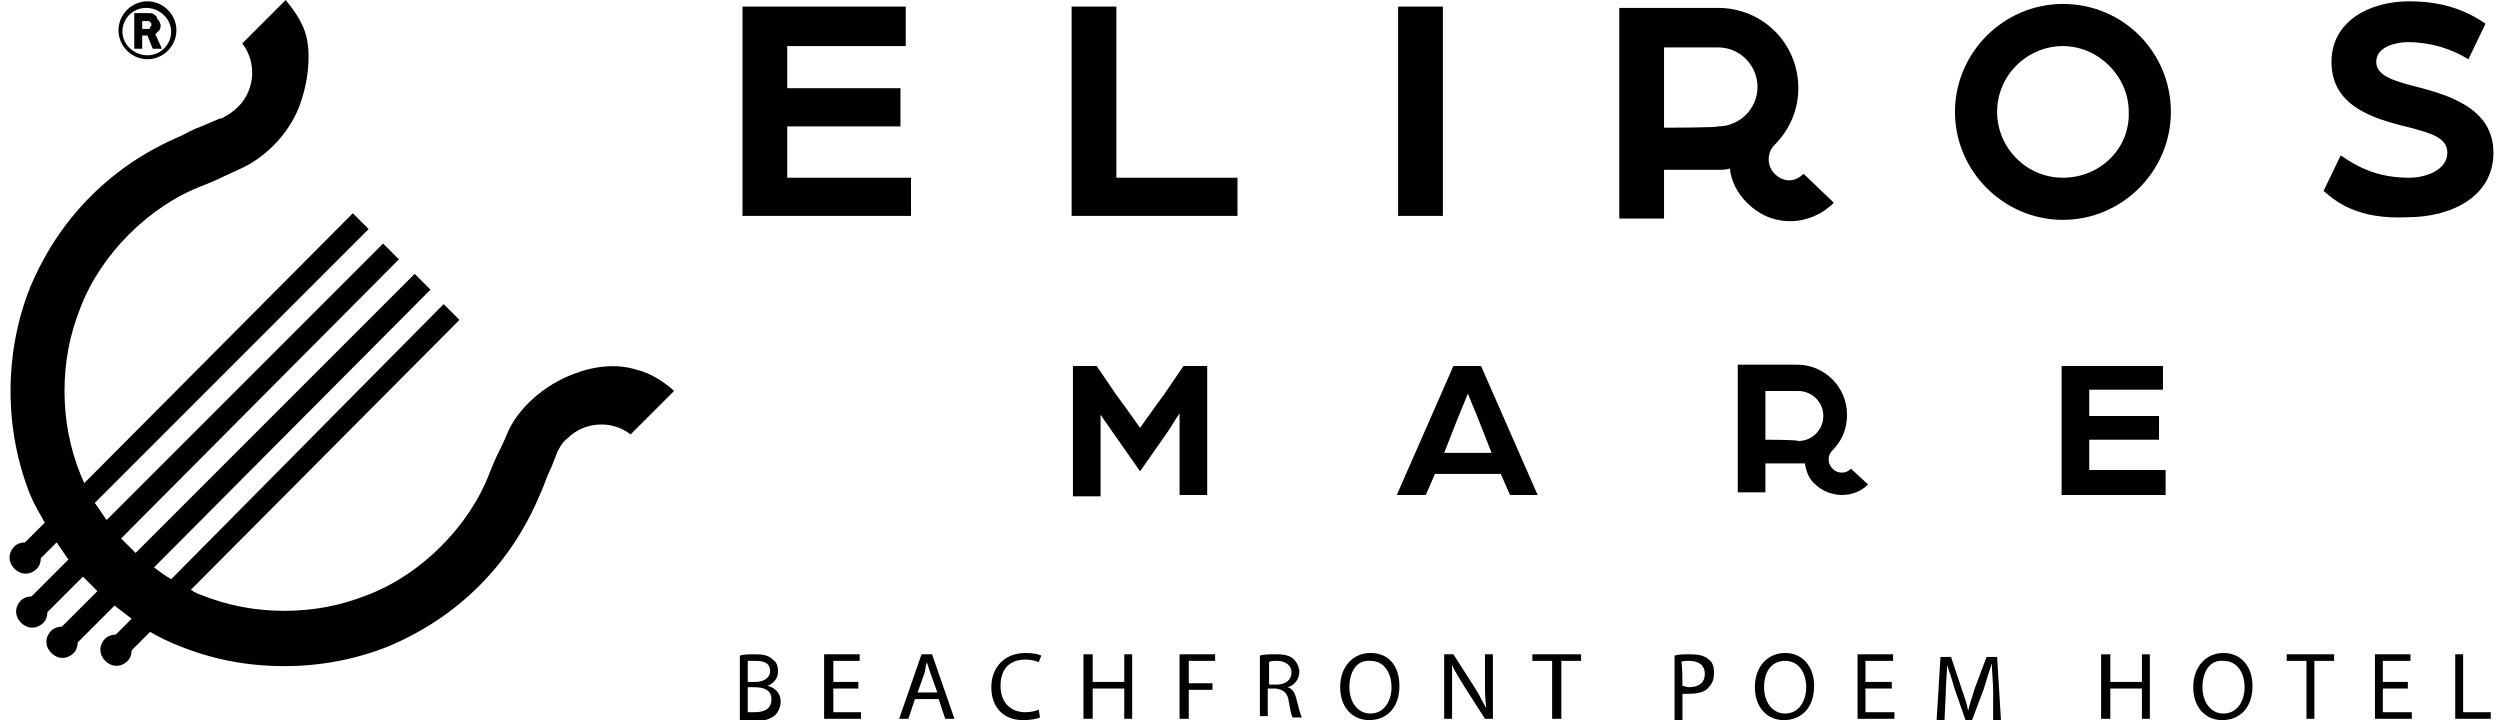 <?xml version="1.0" encoding="utf-8"?>
<!-- Generator: Adobe Illustrator 25.4.1, SVG Export Plug-In . SVG Version: 6.00 Build 0)  -->
<svg version="1.1" id="Layer_1" xmlns="http://www.w3.org/2000/svg" xmlns:xlink="http://www.w3.org/1999/xlink" x="0px" y="0px"
	 viewBox="0 0 189.9 54.7" style="enable-background:new 0 0 189.9 54.7;" xml:space="preserve">
<style type="text/css">
	.st0{clip-path:url(#SVGID_00000061458432796408714860000013535432267583977662_);}
	.st1{clip-path:url(#SVGID_00000039852001684247869420000004906394377511740306_);}
	.st2{clip-path:url(#SVGID_00000098934780771009436580000004150842108622950804_);}
	.st3{clip-path:url(#SVGID_00000104688029684551646000000004250655310384104578_);}
	.st4{clip-path:url(#SVGID_00000163775554166695439960000012717449397714387375_);}
	.st5{clip-path:url(#SVGID_00000097459967359115738040000014723956209488800959_);}
	.st6{clip-path:url(#SVGID_00000086666240715317070570000013020942058255013822_);}
	.st7{clip-path:url(#SVGID_00000026121988538821025090000016576570573696862643_);}
	.st8{clip-path:url(#SVGID_00000170244077480539466230000009417575653889758645_);}
	.st9{clip-path:url(#SVGID_00000110448970146062084560000008282651236300135327_);}
	.st10{clip-path:url(#SVGID_00000101061655318109346050000005974228312456835729_);}
	.st11{clip-path:url(#SVGID_00000066509182019137600670000017238006838347270294_);}
	.st12{clip-path:url(#SVGID_00000140005830153717352910000003871484789081895308_);}
	.st13{clip-path:url(#SVGID_00000056387829084619501780000005781955847586911655_);}
	.st14{clip-path:url(#SVGID_00000036243535948336857480000017472296691103555227_);}
	.st15{clip-path:url(#SVGID_00000034087449856606211140000005312329177901039757_);}
	.st16{clip-path:url(#SVGID_00000098927682600732305120000004396584598757610390_);}
	.st17{clip-path:url(#SVGID_00000096030202787262950670000017929751349926596764_);}
	.st18{clip-path:url(#SVGID_00000130647066601071048870000011538226112671719828_);}
	.st19{clip-path:url(#SVGID_00000098203386396614347870000000253613836607944374_);}
	.st20{clip-path:url(#SVGID_00000166671363385950091090000006762280617365031588_);}
	.st21{clip-path:url(#SVGID_00000015355539542678624780000000899502079934738111_);}
	.st22{clip-path:url(#SVGID_00000170280540365718214960000013962758446343432634_);}
	.st23{clip-path:url(#SVGID_00000098188682641885979330000012288237302801550737_);}
	.st24{clip-path:url(#SVGID_00000065760057609952242120000016890972442467195306_);}
	.st25{clip-path:url(#SVGID_00000062879071940465533320000018050187808375224718_);}
	.st26{clip-path:url(#SVGID_00000177460308535998905400000012844962526214304391_);}
	.st27{clip-path:url(#SVGID_00000022547410333224017500000000344088179002813351_);}
	.st28{clip-path:url(#SVGID_00000182499089713481747290000015004109744143984282_);}
</style>
<g>
	<defs>
		<rect id="SVGID_1_" x="31.7" y="-82" width="180" height="180"/>
	</defs>
	<clipPath id="SVGID_00000047782845895537470850000008819335170878221980_">
		<use xlink:href="#SVGID_1_"  style="overflow:visible;"/>
	</clipPath>
	<path style="clip-path:url(#SVGID_00000047782845895537470850000008819335170878221980_);" d="M156.7,0.3c-4.5,0-8.2,3.7-8.2,8.2
		s3.7,8.2,8.2,8.2c4.5,0,8.2-3.7,8.2-8.2S161.3,0.3,156.7,0.3 M156.7,13.5c-2.8,0-5-2.3-5-5c0-2.8,2.3-5,5-5s5,2.3,5,5
		C161.8,11.3,159.5,13.5,156.7,13.5"/>
</g>
<g>
	<defs>
		<rect id="SVGID_00000131355539909134467350000011072641315843067577_" x="31.7" y="-82" width="180" height="180"/>
	</defs>
	<clipPath id="SVGID_00000021804409315798055230000011148348604313516678_">
		<use xlink:href="#SVGID_00000131355539909134467350000011072641315843067577_"  style="overflow:visible;"/>
	</clipPath>
	<polygon style="clip-path:url(#SVGID_00000021804409315798055230000011148348604313516678_);" points="56.4,0.5 68.8,0.5 68.8,3.5 
		59.8,3.5 59.8,6.7 68.4,6.7 68.4,9.6 59.8,9.6 59.8,13.5 69.2,13.5 69.2,16.4 56.4,16.4 	"/>
</g>
<g>
	<defs>
		<rect id="SVGID_00000162333462168752655080000007516360885667029412_" x="31.7" y="-82" width="180" height="180"/>
	</defs>
	<clipPath id="SVGID_00000097494106504258587780000000746862295561745337_">
		<use xlink:href="#SVGID_00000162333462168752655080000007516360885667029412_"  style="overflow:visible;"/>
	</clipPath>
	<polygon style="clip-path:url(#SVGID_00000097494106504258587780000000746862295561745337_);" points="81.4,0.5 84.8,0.5 
		84.8,13.5 94,13.5 94,16.4 81.4,16.4 	"/>
</g>
<g>
	<defs>
		<rect id="SVGID_00000057852026966008802010000008981139940622680982_" x="31.7" y="-82" width="180" height="180"/>
	</defs>
	<clipPath id="SVGID_00000054952494877828739200000012386904230087069348_">
		<use xlink:href="#SVGID_00000057852026966008802010000008981139940622680982_"  style="overflow:visible;"/>
	</clipPath>
	
		<rect x="106.2" y="0.5" style="clip-path:url(#SVGID_00000054952494877828739200000012386904230087069348_);" width="3.4" height="15.9"/>
</g>
<g>
	<defs>
		<rect id="SVGID_00000006674747363434463230000001746979297515668134_" x="31.7" y="-82" width="180" height="180"/>
	</defs>
	<clipPath id="SVGID_00000141434854350223313640000009056694556515643267_">
		<use xlink:href="#SVGID_00000006674747363434463230000001746979297515668134_"  style="overflow:visible;"/>
	</clipPath>
	<path style="clip-path:url(#SVGID_00000141434854350223313640000009056694556515643267_);" d="M176.5,14.5l1.3-2.7
		c1.3,0.9,2.8,1.7,5.2,1.7c1.3,0,2.9-0.6,2.9-1.9c0-1.2-1.4-1.5-2.8-1.9c-3-0.7-6-1.7-6-5c0-3.1,2.9-4.6,5.9-4.6
		c2.4,0,4.2,0.6,5.8,1.7l-1.3,2.7c-1.3-0.8-2.9-1.3-4.6-1.3c-0.8,0-2.4,0.3-2.4,1.5c0,1,1.2,1.4,2.7,1.8c2.8,0.7,6.2,1.7,6.2,5.1
		c0,3.4-3.3,4.9-6.5,4.9C179.1,16.7,177.4,15.3,176.5,14.5"/>
</g>
<g>
	<defs>
		<rect id="SVGID_00000137111197257456090360000005190673902246554298_" x="31.7" y="-82" width="180" height="180"/>
	</defs>
	<clipPath id="SVGID_00000046318590201418733680000014074133467677903498_">
		<use xlink:href="#SVGID_00000137111197257456090360000005190673902246554298_"  style="overflow:visible;"/>
	</clipPath>
	<path style="clip-path:url(#SVGID_00000046318590201418733680000014074133467677903498_);" d="M137,13.2c-0.3,0.3-0.7,0.5-1.1,0.5
		c-0.4,0-0.8-0.2-1.1-0.5c-0.6-0.6-0.6-1.6,0-2.2c1.1-1.1,1.8-2.6,1.8-4.3c0-3.4-2.7-6.1-6.1-6.1h-4.1h-3.4v12.3v3.7h3.4v-3.7h4.1
		c0.3,0,0.6,0,0.9-0.1c0.1,1,0.6,1.9,1.3,2.6c0.9,0.9,2,1.4,3.3,1.4c1.2,0,2.4-0.5,3.3-1.4L137,13.2z M126.4,9.7V3.6h4.1
		c1.7,0,3,1.4,3,3c0,1.7-1.4,3-3,3C130.5,9.7,126.4,9.7,126.4,9.7z"/>
</g>
<g>
	<defs>
		<rect id="SVGID_00000064338251160612996540000014442290341348465832_" x="31.7" y="-82" width="180" height="180"/>
	</defs>
	<clipPath id="SVGID_00000149372658165877577770000001955175712537723531_">
		<use xlink:href="#SVGID_00000064338251160612996540000014442290341348465832_"  style="overflow:visible;"/>
	</clipPath>
	<path style="clip-path:url(#SVGID_00000149372658165877577770000001955175712537723531_);" d="M81.5,27.8h1.8l1.5,2.2
		c0.6,0.8,1.8,2.5,1.8,2.5s1.2-1.7,1.8-2.5l1.5-2.2h1.8v9.8h-2.1v-6.2c0,0-0.4,0.6-0.9,1.4l-2.1,3l-2.1-3c-0.5-0.7-0.9-1.3-0.9-1.3
		v6.2h-2.1L81.5,27.8L81.5,27.8z"/>
</g>
<g>
	<defs>
		<rect id="SVGID_00000013904106868545281520000014232783958627013256_" x="31.7" y="-82" width="180" height="180"/>
	</defs>
	<clipPath id="SVGID_00000114791555908147321020000013856886638745999800_">
		<use xlink:href="#SVGID_00000013904106868545281520000014232783958627013256_"  style="overflow:visible;"/>
	</clipPath>
	<path style="clip-path:url(#SVGID_00000114791555908147321020000013856886638745999800_);" d="M110.4,27.8h2.1l4.3,9.8h-2.1L114,36
		h-5l-0.7,1.6h-2.2L110.4,27.8z M113.3,34.4l-1.1-2.8c-0.3-0.7-0.7-1.7-0.7-1.7c0,0-0.4,1-0.7,1.7l-1.1,2.8H113.3z"/>
</g>
<g>
	<defs>
		<rect id="SVGID_00000110447844504911793270000010937533015451405738_" x="31.7" y="-82" width="180" height="180"/>
	</defs>
	<clipPath id="SVGID_00000017488565316277019650000014579923967614285486_">
		<use xlink:href="#SVGID_00000110447844504911793270000010937533015451405738_"  style="overflow:visible;"/>
	</clipPath>
	<polygon style="clip-path:url(#SVGID_00000017488565316277019650000014579923967614285486_);" points="156.6,27.8 164.3,27.8 
		164.3,29.6 158.7,29.6 158.7,31.6 164,31.6 164,33.4 158.7,33.4 158.7,35.7 164.5,35.7 164.5,37.6 156.6,37.6 	"/>
</g>
<g>
	<defs>
		<rect id="SVGID_00000014629996058322668800000011485707987076229039_" x="31.7" y="-82" width="180" height="180"/>
	</defs>
	<clipPath id="SVGID_00000139277969237507978050000010351918665111261100_">
		<use xlink:href="#SVGID_00000014629996058322668800000011485707987076229039_"  style="overflow:visible;"/>
	</clipPath>
	<path style="clip-path:url(#SVGID_00000139277969237507978050000010351918665111261100_);" d="M140.6,35.6
		c-0.2,0.2-0.4,0.3-0.7,0.3c-0.3,0-0.5-0.1-0.7-0.3c-0.4-0.4-0.4-1,0-1.4c0.7-0.7,1.1-1.6,1.1-2.7c0-2.1-1.7-3.8-3.8-3.8h-2.5H132
		v7.5v2.2h2.1v-2.2h2.5c0.2,0,0.4,0,0.5,0c0.1,0.6,0.3,1.2,0.8,1.6c0.5,0.5,1.3,0.8,2,0.8c0.8,0,1.5-0.3,2-0.8L140.6,35.6z
		 M134.1,33.4v-3.7h2.5c1,0,1.9,0.8,1.9,1.9c0,1-0.8,1.9-1.9,1.9C136.6,33.4,134.1,33.4,134.1,33.4z"/>
</g>
<g>
	<defs>
		<rect id="SVGID_00000108990060544906822950000012955629034856498341_" x="-62.7" y="-58.2" width="180" height="180"/>
	</defs>
	<clipPath id="SVGID_00000145030778266328327260000004574810926392713650_">
		<use xlink:href="#SVGID_00000108990060544906822950000012955629034856498341_"  style="overflow:visible;"/>
	</clipPath>
</g>
<g>
	<defs>
		<rect id="SVGID_00000013880326468901745370000015790485642585415316_" x="-62.7" y="-58.2" width="180" height="180"/>
	</defs>
	<clipPath id="SVGID_00000087371516925590438700000008184277911246080670_">
		<use xlink:href="#SVGID_00000013880326468901745370000015790485642585415316_"  style="overflow:visible;"/>
	</clipPath>
</g>
<g>
	<defs>
		<rect id="SVGID_00000116929319516529765600000002781829305127029147_" x="31.7" y="-82" width="180" height="180"/>
	</defs>
	<clipPath id="SVGID_00000141451210964238925360000005864836107384758713_">
		<use xlink:href="#SVGID_00000116929319516529765600000002781829305127029147_"  style="overflow:visible;"/>
	</clipPath>
	<path style="clip-path:url(#SVGID_00000141451210964238925360000005864836107384758713_);" d="M56.2,49.8c0.3-0.1,0.7-0.1,1.2-0.1
		c0.6,0,1,0.1,1.3,0.4c0.3,0.2,0.4,0.5,0.4,0.9c0,0.5-0.3,0.9-0.8,1.1v0c0.5,0.1,1,0.5,1,1.2c0,0.4-0.2,0.8-0.4,1
		c-0.3,0.3-0.9,0.5-1.7,0.5c-0.4,0-0.8,0-1-0.1L56.2,49.8L56.2,49.8z M56.8,51.8h0.6c0.7,0,1.1-0.4,1.1-0.8c0-0.6-0.4-0.8-1.1-0.8
		c-0.3,0-0.5,0-0.6,0L56.8,51.8L56.8,51.8z M56.8,54.1c0.1,0,0.3,0,0.5,0c0.7,0,1.3-0.2,1.3-1c0-0.7-0.6-0.9-1.3-0.9h-0.5V54.1z"/>
</g>
<g>
	<defs>
		<rect id="SVGID_00000007400956891567898240000000521862875260013445_" x="31.7" y="-82" width="180" height="180"/>
	</defs>
	<clipPath id="SVGID_00000068655156136012993700000007041934495461250964_">
		<use xlink:href="#SVGID_00000007400956891567898240000000521862875260013445_"  style="overflow:visible;"/>
	</clipPath>
	<polygon style="clip-path:url(#SVGID_00000068655156136012993700000007041934495461250964_);" points="65.2,52.3 63.3,52.3 
		63.3,54.1 65.4,54.1 65.4,54.6 62.6,54.6 62.6,49.7 65.3,49.7 65.3,50.2 63.3,50.2 63.3,51.8 65.2,51.8 	"/>
</g>
<g>
	<defs>
		<rect id="SVGID_00000042010581245173897460000000920172867983870866_" x="31.7" y="-82" width="180" height="180"/>
	</defs>
	<clipPath id="SVGID_00000018221078829125037520000011721610626934390424_">
		<use xlink:href="#SVGID_00000042010581245173897460000000920172867983870866_"  style="overflow:visible;"/>
	</clipPath>
	<path style="clip-path:url(#SVGID_00000018221078829125037520000011721610626934390424_);" d="M69.5,53.1L69,54.6h-0.7l1.7-4.9h0.8
		l1.7,4.9h-0.7l-0.5-1.5H69.5z M71.2,52.6l-0.5-1.4c-0.1-0.3-0.2-0.6-0.3-0.9h0c-0.1,0.3-0.1,0.6-0.2,0.9l-0.5,1.4L71.2,52.6
		L71.2,52.6z"/>
</g>
<g>
	<defs>
		<rect id="SVGID_00000051382347641430826610000014114473182789878710_" x="31.7" y="-82" width="180" height="180"/>
	</defs>
	<clipPath id="SVGID_00000103961426631268388090000013824269155901176966_">
		<use xlink:href="#SVGID_00000051382347641430826610000014114473182789878710_"  style="overflow:visible;"/>
	</clipPath>
	<path style="clip-path:url(#SVGID_00000103961426631268388090000013824269155901176966_);" d="M79,54.5c-0.2,0.1-0.7,0.2-1.3,0.2
		c-1.4,0-2.4-0.9-2.4-2.5c0-1.5,1-2.6,2.6-2.6c0.6,0,1,0.1,1.2,0.2l-0.2,0.5c-0.2-0.1-0.6-0.2-1-0.2c-1.2,0-1.9,0.7-1.9,2
		c0,1.2,0.7,2,1.9,2c0.4,0,0.8-0.1,1-0.2L79,54.5z"/>
</g>
<g>
	<defs>
		<rect id="SVGID_00000052087415437272970390000004195292575840272820_" x="31.7" y="-82" width="180" height="180"/>
	</defs>
	<clipPath id="SVGID_00000010304293484939980410000006669144911577765533_">
		<use xlink:href="#SVGID_00000052087415437272970390000004195292575840272820_"  style="overflow:visible;"/>
	</clipPath>
	<polygon style="clip-path:url(#SVGID_00000010304293484939980410000006669144911577765533_);" points="83,49.7 83,51.8 85.4,51.8 
		85.4,49.7 86,49.7 86,54.6 85.4,54.6 85.4,52.3 83,52.3 83,54.6 82.3,54.6 82.3,49.7 	"/>
</g>
<g>
	<defs>
		<rect id="SVGID_00000042715364900801350720000003196079638321397163_" x="31.7" y="-82" width="180" height="180"/>
	</defs>
	<clipPath id="SVGID_00000140713940039615799190000007145472557606577835_">
		<use xlink:href="#SVGID_00000042715364900801350720000003196079638321397163_"  style="overflow:visible;"/>
	</clipPath>
	<polygon style="clip-path:url(#SVGID_00000140713940039615799190000007145472557606577835_);" points="89.6,49.7 92.3,49.7 
		92.3,50.2 90.3,50.2 90.3,51.9 92.1,51.9 92.1,52.4 90.3,52.4 90.3,54.6 89.6,54.6 	"/>
</g>
<g>
	<defs>
		<rect id="SVGID_00000108278301874950288840000002725801435166608031_" x="31.7" y="-82" width="180" height="180"/>
	</defs>
	<clipPath id="SVGID_00000132066673366342327800000008777994633350340231_">
		<use xlink:href="#SVGID_00000108278301874950288840000002725801435166608031_"  style="overflow:visible;"/>
	</clipPath>
	<path style="clip-path:url(#SVGID_00000132066673366342327800000008777994633350340231_);" d="M95.7,49.8c0.3-0.1,0.8-0.1,1.2-0.1
		c0.7,0,1.1,0.1,1.4,0.4c0.2,0.2,0.4,0.6,0.4,0.9c0,0.6-0.4,1.1-0.9,1.2v0c0.4,0.1,0.6,0.5,0.7,1c0.2,0.7,0.3,1.2,0.4,1.3h-0.7
		c-0.1-0.1-0.2-0.6-0.3-1.2c-0.1-0.7-0.4-0.9-1-1h-0.6v2.1h-0.6V49.8z M96.3,52H97c0.7,0,1.1-0.4,1.1-0.9c0-0.6-0.5-0.9-1.1-0.9
		c-0.3,0-0.5,0-0.6,0.1V52z"/>
</g>
<g>
	<defs>
		<rect id="SVGID_00000045621015225226953990000014216805142650574232_" x="31.7" y="-82" width="180" height="180"/>
	</defs>
	<clipPath id="SVGID_00000155110556977593427450000017382209981582277265_">
		<use xlink:href="#SVGID_00000045621015225226953990000014216805142650574232_"  style="overflow:visible;"/>
	</clipPath>
	<path style="clip-path:url(#SVGID_00000155110556977593427450000017382209981582277265_);" d="M106.3,52.1c0,1.7-1,2.6-2.3,2.6
		c-1.3,0-2.2-1-2.2-2.5c0-1.6,1-2.6,2.3-2.6C105.5,49.6,106.3,50.6,106.3,52.1 M102.5,52.2c0,1.1,0.6,2,1.6,2c1,0,1.6-0.9,1.6-2
		c0-1-0.5-2-1.6-2C103,50.1,102.5,51.1,102.5,52.2"/>
</g>
<g>
	<defs>
		<rect id="SVGID_00000049185216175650310940000014246626735198228141_" x="31.7" y="-82" width="180" height="180"/>
	</defs>
	<clipPath id="SVGID_00000000939400426107971820000018134186170614205343_">
		<use xlink:href="#SVGID_00000049185216175650310940000014246626735198228141_"  style="overflow:visible;"/>
	</clipPath>
	<path style="clip-path:url(#SVGID_00000000939400426107971820000018134186170614205343_);" d="M109.7,54.6v-4.9h0.7l1.6,2.5
		c0.4,0.6,0.6,1.1,0.9,1.6l0,0c-0.1-0.7-0.1-1.3-0.1-2v-2.1h0.6v4.9h-0.6l-1.6-2.5c-0.3-0.5-0.7-1.1-0.9-1.6l0,0c0,0.6,0,1.2,0,2
		v2.1C110.3,54.6,109.7,54.6,109.7,54.6z"/>
</g>
<g>
	<defs>
		<rect id="SVGID_00000096032741352581146040000009005244902512960421_" x="31.7" y="-82" width="180" height="180"/>
	</defs>
	<clipPath id="SVGID_00000060027236483224580170000008423219969831577228_">
		<use xlink:href="#SVGID_00000096032741352581146040000009005244902512960421_"  style="overflow:visible;"/>
	</clipPath>
	<polygon style="clip-path:url(#SVGID_00000060027236483224580170000008423219969831577228_);" points="117.9,50.2 116.4,50.2 
		116.4,49.7 120.1,49.7 120.1,50.2 118.6,50.2 118.6,54.6 117.9,54.6 	"/>
</g>
<g>
	<defs>
		<rect id="SVGID_00000081626075213694871830000007580240042748692611_" x="31.7" y="-82" width="180" height="180"/>
	</defs>
	<clipPath id="SVGID_00000008838698481370614180000008179991123473873536_">
		<use xlink:href="#SVGID_00000081626075213694871830000007580240042748692611_"  style="overflow:visible;"/>
	</clipPath>
	<path style="clip-path:url(#SVGID_00000008838698481370614180000008179991123473873536_);" d="M127.2,49.8c0.3-0.1,0.7-0.1,1.2-0.1
		c0.6,0,1.1,0.1,1.4,0.4c0.3,0.2,0.4,0.6,0.4,1c0,0.4-0.1,0.8-0.4,1.1c-0.3,0.4-0.9,0.5-1.5,0.5c-0.2,0-0.4,0-0.5,0v2h-0.6V49.8z
		 M127.8,52.1c0.1,0,0.3,0.1,0.5,0.1c0.8,0,1.2-0.4,1.2-1c0-0.7-0.5-1-1.2-1c-0.3,0-0.5,0-0.6,0.1C127.8,50.2,127.8,52.1,127.8,52.1
		z"/>
</g>
<g>
	<defs>
		<rect id="SVGID_00000115489938162598945520000008055396822173094557_" x="31.7" y="-82" width="180" height="180"/>
	</defs>
	<clipPath id="SVGID_00000145747880038770846070000011164559646765172131_">
		<use xlink:href="#SVGID_00000115489938162598945520000008055396822173094557_"  style="overflow:visible;"/>
	</clipPath>
	<path style="clip-path:url(#SVGID_00000145747880038770846070000011164559646765172131_);" d="M137.8,52.1c0,1.7-1,2.6-2.3,2.6
		c-1.3,0-2.2-1-2.2-2.5c0-1.6,1-2.6,2.3-2.6C136.9,49.6,137.8,50.6,137.8,52.1 M134,52.2c0,1.1,0.6,2,1.6,2c1,0,1.6-0.9,1.6-2
		c0-1-0.5-2-1.6-2S134,51.1,134,52.2"/>
</g>
<g>
	<defs>
		<rect id="SVGID_00000106848346880956567130000003564810658229151422_" x="31.7" y="-82" width="180" height="180"/>
	</defs>
	<clipPath id="SVGID_00000120556192139579921910000006970026093913975711_">
		<use xlink:href="#SVGID_00000106848346880956567130000003564810658229151422_"  style="overflow:visible;"/>
	</clipPath>
	<polygon style="clip-path:url(#SVGID_00000120556192139579921910000006970026093913975711_);" points="143.7,52.3 141.7,52.3 
		141.7,54.1 143.9,54.1 143.9,54.6 141.1,54.6 141.1,49.7 143.8,49.7 143.8,50.2 141.7,50.2 141.7,51.8 143.7,51.8 	"/>
</g>
<g>
	<defs>
		<rect id="SVGID_00000107564261137010868540000018244285943225217682_" x="31.7" y="-82" width="180" height="180"/>
	</defs>
	<clipPath id="SVGID_00000097486267680603894870000002638072201736048026_">
		<use xlink:href="#SVGID_00000107564261137010868540000018244285943225217682_"  style="overflow:visible;"/>
	</clipPath>
	<path style="clip-path:url(#SVGID_00000097486267680603894870000002638072201736048026_);" d="M151.4,52.5c0-0.7-0.1-1.5-0.1-2.1h0
		c-0.2,0.6-0.4,1.2-0.6,1.9l-0.9,2.4h-0.5l-0.8-2.3c-0.2-0.7-0.4-1.3-0.6-1.9h0c0,0.6-0.1,1.4-0.1,2.2l-0.1,2.1h-0.6l0.3-4.9h0.8
		l0.8,2.4c0.2,0.6,0.4,1.1,0.5,1.7h0c0.1-0.5,0.3-1,0.5-1.7l0.9-2.4h0.8l0.3,4.9h-0.6L151.4,52.5z"/>
</g>
<g>
	<defs>
		<rect id="SVGID_00000047746757936629786630000001128930107243405220_" x="31.7" y="-82" width="180" height="180"/>
	</defs>
	<clipPath id="SVGID_00000098189402486795172900000007858178979235222202_">
		<use xlink:href="#SVGID_00000047746757936629786630000001128930107243405220_"  style="overflow:visible;"/>
	</clipPath>
	<polygon style="clip-path:url(#SVGID_00000098189402486795172900000007858178979235222202_);" points="160.3,49.7 160.3,51.8 
		162.7,51.8 162.7,49.7 163.3,49.7 163.3,54.6 162.7,54.6 162.7,52.3 160.3,52.3 160.3,54.6 159.6,54.6 159.6,49.7 	"/>
</g>
<g>
	<defs>
		<rect id="SVGID_00000156559001372806525460000014992874006595202204_" x="31.7" y="-82" width="180" height="180"/>
	</defs>
	<clipPath id="SVGID_00000065051514281721062880000006885322370945273492_">
		<use xlink:href="#SVGID_00000156559001372806525460000014992874006595202204_"  style="overflow:visible;"/>
	</clipPath>
	<path style="clip-path:url(#SVGID_00000065051514281721062880000006885322370945273492_);" d="M171.1,52.1c0,1.7-1,2.6-2.3,2.6
		c-1.3,0-2.2-1-2.2-2.5c0-1.6,1-2.6,2.3-2.6C170.2,49.6,171.1,50.6,171.1,52.1 M167.3,52.2c0,1.1,0.6,2,1.6,2c1,0,1.6-0.9,1.6-2
		c0-1-0.5-2-1.6-2C167.8,50.1,167.3,51.1,167.3,52.2"/>
</g>
<g>
	<defs>
		<rect id="SVGID_00000042722832038967817690000011150111366045495469_" x="31.7" y="-82" width="180" height="180"/>
	</defs>
	<clipPath id="SVGID_00000044856046171591855910000017839516474961826727_">
		<use xlink:href="#SVGID_00000042722832038967817690000011150111366045495469_"  style="overflow:visible;"/>
	</clipPath>
	<polygon style="clip-path:url(#SVGID_00000044856046171591855910000017839516474961826727_);" points="175.2,50.2 173.7,50.2 
		173.7,49.7 177.3,49.7 177.3,50.2 175.8,50.2 175.8,54.6 175.2,54.6 	"/>
</g>
<g>
	<defs>
		<rect id="SVGID_00000021108923364952389980000014274611770252580014_" x="31.7" y="-82" width="180" height="180"/>
	</defs>
	<clipPath id="SVGID_00000061456009015019795020000000169431482264342437_">
		<use xlink:href="#SVGID_00000021108923364952389980000014274611770252580014_"  style="overflow:visible;"/>
	</clipPath>
	<polygon style="clip-path:url(#SVGID_00000061456009015019795020000000169431482264342437_);" points="182.9,52.3 181,52.3 
		181,54.1 183.2,54.1 183.2,54.6 180.4,54.6 180.4,49.7 183.1,49.7 183.1,50.2 181,50.2 181,51.8 182.9,51.8 	"/>
</g>
<g>
	<defs>
		<rect id="SVGID_00000167387545858080873960000017155987796605492890_" x="31.7" y="-82" width="180" height="180"/>
	</defs>
	<clipPath id="SVGID_00000122699513964686473330000017988618114233066379_">
		<use xlink:href="#SVGID_00000167387545858080873960000017155987796605492890_"  style="overflow:visible;"/>
	</clipPath>
	<polygon style="clip-path:url(#SVGID_00000122699513964686473330000017988618114233066379_);" points="186.5,49.7 187.1,49.7 
		187.1,54.1 189.2,54.1 189.2,54.6 186.5,54.6 	"/>
</g>
<path d="M43.6,28.4c-2.2,0.8-4.3,2.6-5.1,4.6c-0.2,0.5-0.4,0.9-0.6,1.3c-0.3,0.6-0.5,1.1-0.7,1.6c-0.8,2.1-2.1,4-3.7,5.6
	c-1.6,1.6-3.5,2.9-5.6,3.7c-2,0.8-4.1,1.2-6.3,1.2s-4.3-0.4-6.3-1.2c-0.3-0.1-0.5-0.2-0.8-0.4l20.4-20.5l-1.2-1.2L13,44c0,0,0,0,0,0
	c-0.5-0.3-0.9-0.6-1.3-0.9c0,0,0,0,0,0l21-21.1l-1.2-1.2L10.3,42c-0.2-0.2-0.3-0.3-0.5-0.5c-0.2-0.2-0.4-0.4-0.6-0.6c0,0,0,0,0,0
	l21.1-21.2l-1.2-1.2l-21,21c-0.3-0.4-0.6-0.9-0.9-1.3c0,0,0,0,0,0L28,17.4l-1.2-1.2L6.4,36.7c-0.1-0.2-0.2-0.5-0.3-0.7
	c-0.8-2-1.2-4.1-1.2-6.3c0-2.2,0.4-4.3,1.2-6.3c0.8-2.1,2.1-4,3.7-5.6s3.5-2.9,5.6-3.7c0.5-0.2,1-0.4,1.6-0.7
	c0.4-0.2,0.9-0.4,1.3-0.6c2-0.9,3.9-2.9,4.6-5.2c0.5-1.5,0.7-3.3,0.4-4.7c-0.3-1.4-1.3-2.5-1.6-2.9l-3.3,3.3c1.1,1.4,1,3.5-0.3,4.8
	c-0.3,0.3-0.7,0.6-1.1,0.8c0,0,0,0,0,0c-0.1,0.1-0.2,0.1-0.3,0.1c-0.5,0.2-0.9,0.4-1.4,0.6c-0.6,0.2-1.1,0.5-1.5,0.7
	c-2.6,1.1-4.9,2.6-6.9,4.6s-3.5,4.3-4.6,6.9c-1,2.5-1.5,5.2-1.5,7.9c0,2.7,0.5,5.4,1.5,7.9C2.6,38.3,3,39,3.4,39.7l-1.5,1.5
	c-0.3,0-0.6,0.1-0.8,0.3c-0.5,0.5-0.5,1.2,0,1.7c0.5,0.5,1.2,0.5,1.7,0C3,43,3.1,42.7,3.1,42.4l1.2-1.2c0.3,0.4,0.6,0.9,0.9,1.3
	l-2.8,2.8c-0.3,0-0.6,0.1-0.8,0.3c-0.5,0.5-0.5,1.2,0,1.7c0.5,0.5,1.2,0.5,1.7,0c0.2-0.2,0.3-0.5,0.3-0.8l2.7-2.7
	c0.2,0.2,0.4,0.4,0.6,0.6c0.2,0.2,0.3,0.3,0.5,0.5l-2.7,2.7c-0.3,0-0.6,0.1-0.8,0.3c-0.5,0.5-0.5,1.2,0,1.7c0.5,0.5,1.2,0.5,1.7,0
	c0.2-0.2,0.3-0.5,0.3-0.8L8.7,46c0.4,0.3,0.9,0.7,1.3,1l-1.2,1.2c-0.3,0-0.6,0.1-0.8,0.3c-0.5,0.5-0.5,1.2,0,1.7
	c0.5,0.5,1.2,0.5,1.7,0c0.2-0.2,0.3-0.5,0.3-0.8l1.4-1.4c0.7,0.4,1.5,0.8,2.3,1.1c2.5,1,5.1,1.5,7.9,1.5c2.7,0,5.4-0.5,7.9-1.5
	c2.6-1.1,4.9-2.6,6.9-4.6c2-2,3.5-4.3,4.6-6.9c0.2-0.4,0.4-1,0.6-1.5c0.2-0.4,0.4-0.9,0.6-1.4c0-0.1,0.1-0.2,0.1-0.3c0,0,0,0,0,0
	c0.2-0.4,0.4-0.8,0.8-1.1c1.3-1.3,3.4-1.4,4.8-0.3l3.3-3.3c-0.3-0.3-1.5-1.3-2.8-1.6C46.9,27.6,45.1,27.8,43.6,28.4"/>
<path d="M11.6,3.7l-0.4-1h-0.4v1h-0.6V1h1.2c0.1,0,0.2,0,0.3,0.1c0.1,0.1,0.2,0.1,0.2,0.2s0.1,0.2,0.2,0.3c0,0.1,0.1,0.2,0.1,0.3
	c0,0.1,0,0.3-0.1,0.4c-0.1,0.1-0.2,0.2-0.3,0.3l0.5,1.1C12.2,3.7,11.6,3.7,11.6,3.7z M10.8,2.2h0.4c0.1,0,0.2,0,0.2-0.1
	c0-0.1,0.1-0.1,0.1-0.2c0-0.1,0-0.2-0.1-0.2c0-0.1-0.1-0.1-0.2-0.1h-0.4V2.2z M11.2,0.1c-1.2,0-2.2,1-2.2,2.2s1,2.2,2.2,2.2
	c1.2,0,2.2-1,2.2-2.2S12.4,0.1,11.2,0.1 M9.3,2.4c0-1,0.8-1.8,1.8-1.8S13,1.4,13,2.4s-0.8,1.8-1.8,1.8S9.3,3.4,9.3,2.4"/>
</svg>

